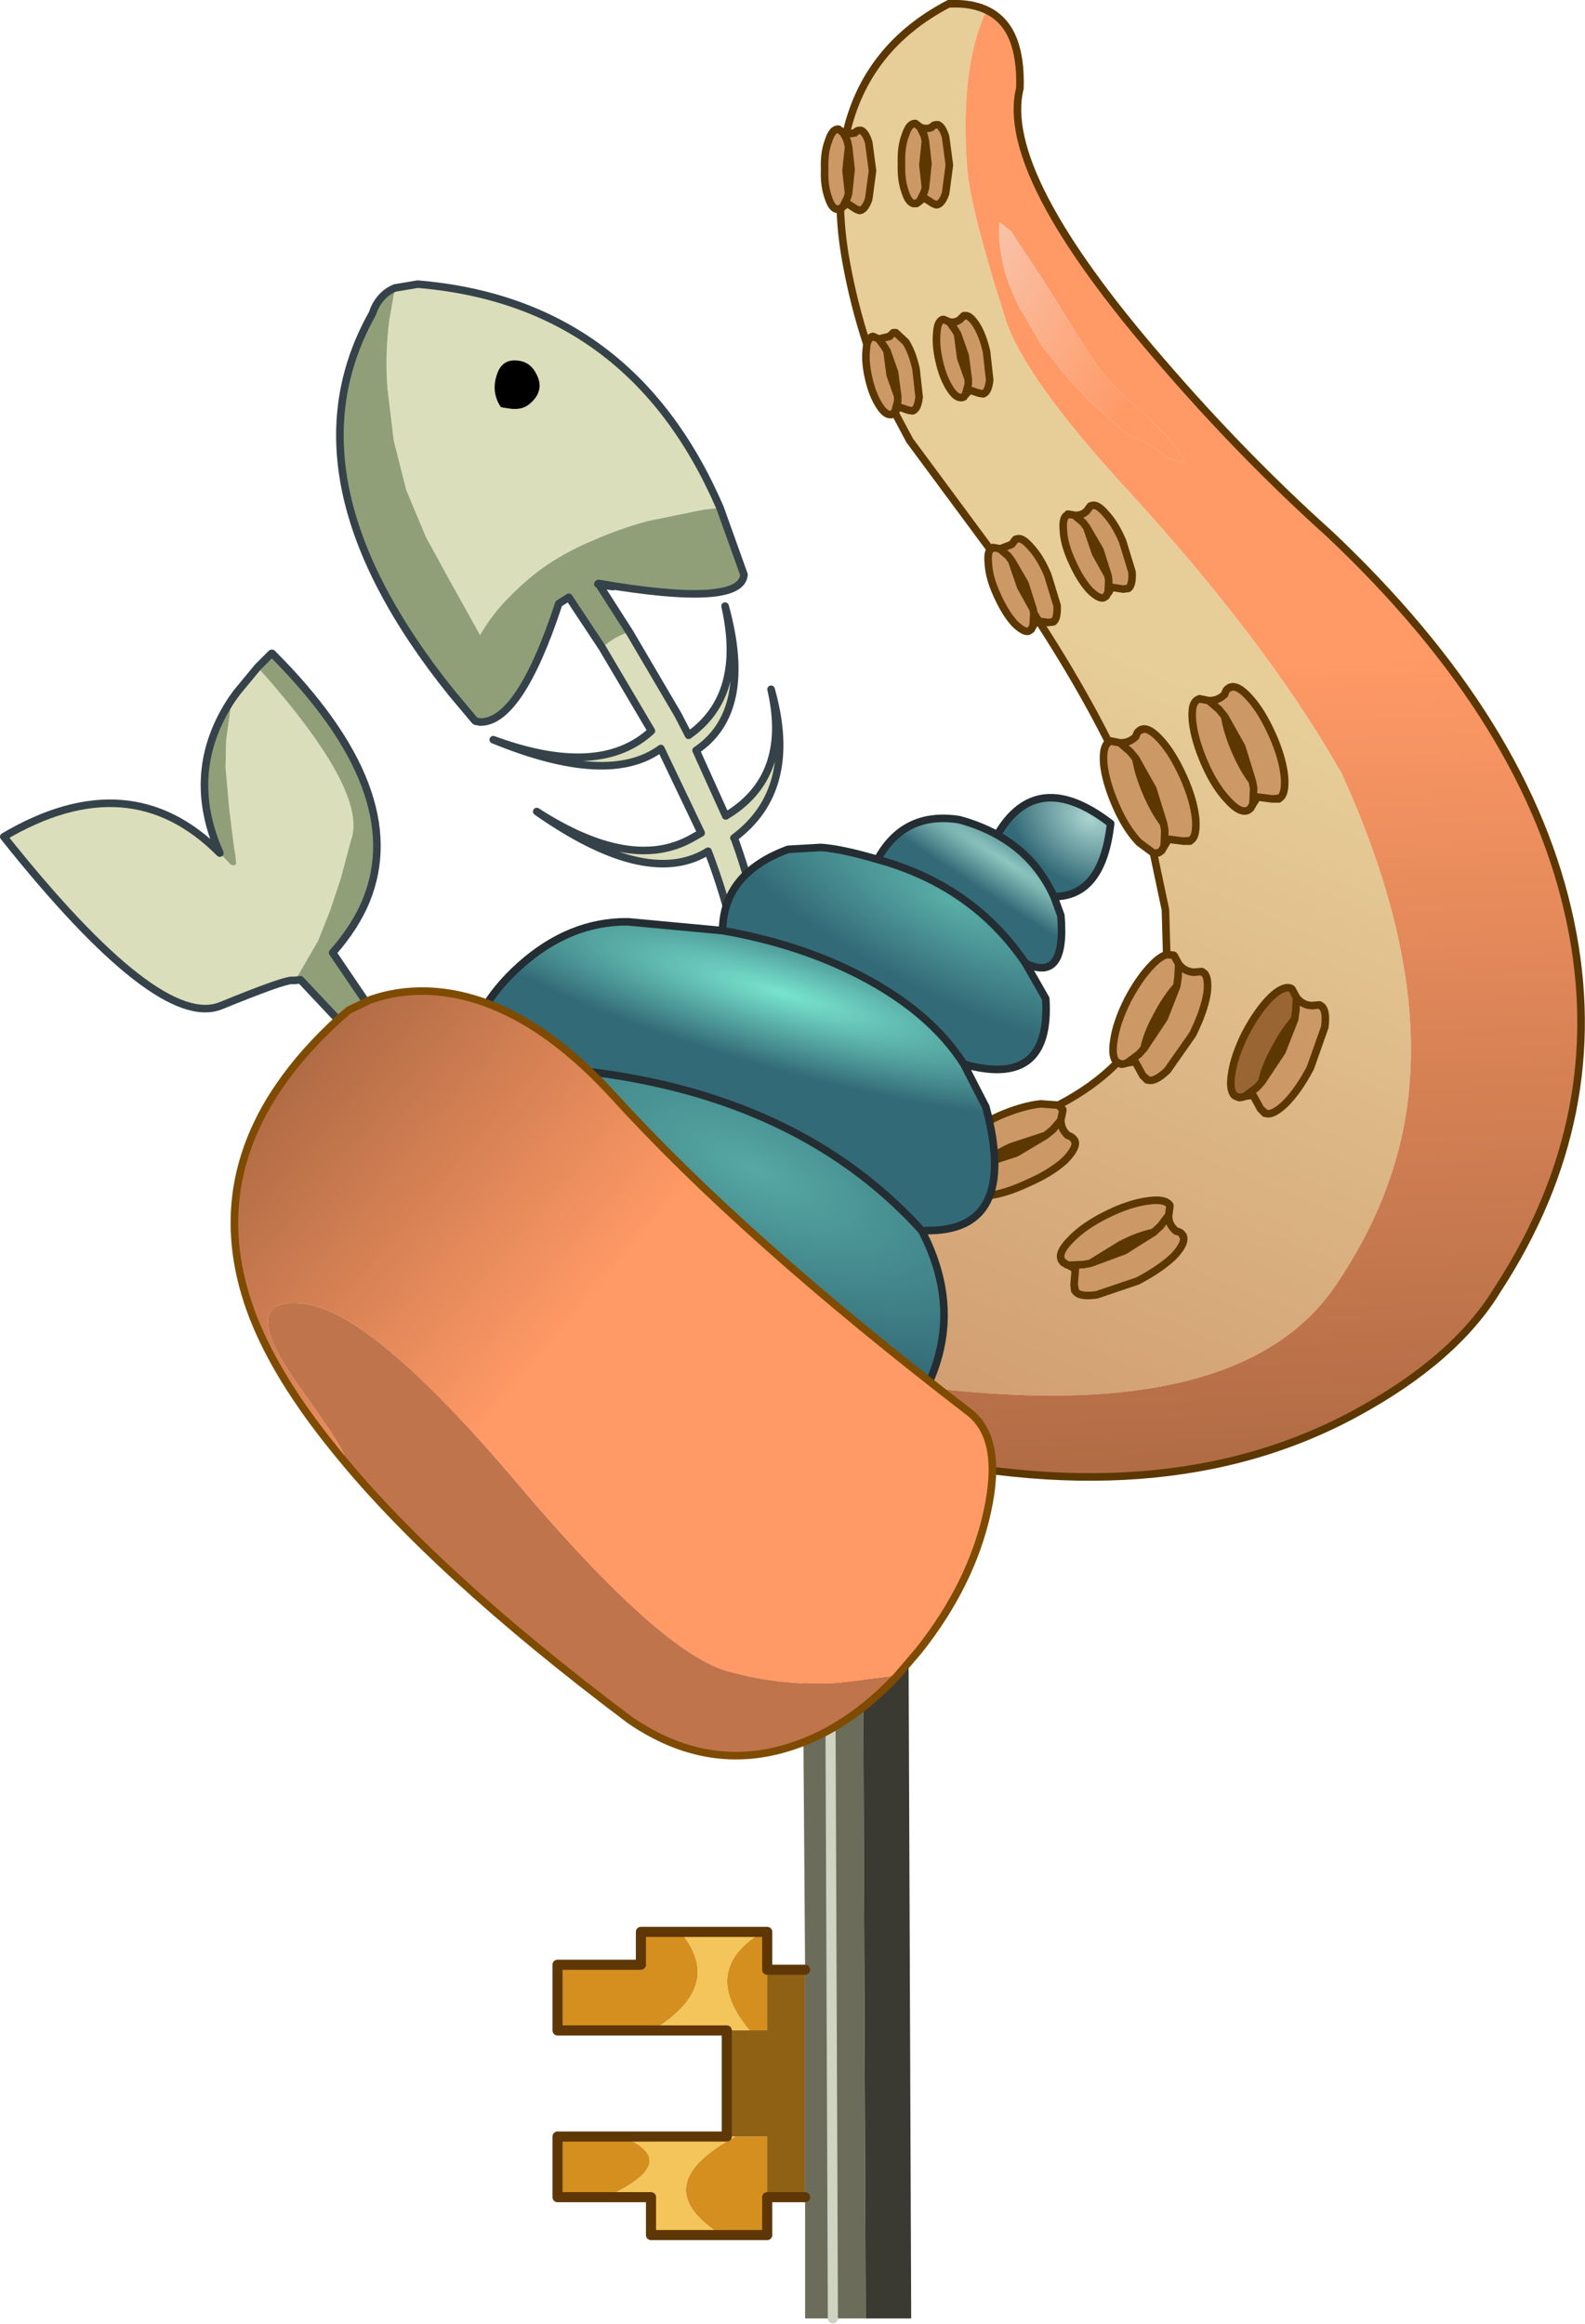 <?xml version="1.0"?>
<svg xmlns="http://www.w3.org/2000/svg" xmlns:xlink="http://www.w3.org/1999/xlink" width="125.8px" height="184.4px"><g transform="matrix(1, 0, 0, 1, -212.05, -108.3)"><use xlink:href="#object-0" width="35.5" height="76.85" transform="matrix(0.802, 0, 0, 0.802, 255.9, 231.05)"/><use xlink:href="#object-1" width="125.8" height="139.6" transform="matrix(1, 0, 0, 1, 212.05, 108.3)"/></g><defs><g transform="matrix(1, 0, 0, 1, 18, 39.25)" id="object-0"><path fill-rule="evenodd" fill="#d58f1e" stroke="none" d="M2.8 -1.15L3.25 -1.15L3.25 2.6L3.25 8.6L1.5 8.6Q-3.5 2.6 2.8 -1.15M3.25 25.1L3.25 28.85L-1.25 28.85Q-8.95 24 0.1 19.1L3.25 19.1L3.25 25.1M-12.75 25.1L-17.5 25.1L-17.5 19.1L-11.1 19.1Q-4.95 21.6 -12.75 25.1M-8.1 8.6L-17.5 8.6L-17.5 2.1L-9.25 2.1L-9.25 -1.15L-5.35 -1.15Q-0.85 4.2 -8.1 8.6"/><path fill-rule="evenodd" fill="#8f6114" stroke="none" d="M3.25 2.6L7 2.6L7 25.1L3.25 25.1L3.25 19.1L0.1 19.1L-0.75 19.1L-0.75 8.6L1.5 8.6L3.25 8.6L3.25 2.6"/><path fill-rule="evenodd" fill="#6c6c5b" stroke="none" d="M7 2.6L6.7 -38.75L9.45 -38.75L12.7 -38.75L13 37.1L9.75 37.1L7 37.1L7 25.1L7 2.6M9.75 37.1L9.45 -38.75L9.75 37.1"/><path fill-rule="evenodd" fill="#3a3a32" stroke="none" d="M12.7 -38.75L17.2 -38.75L17.5 37.1L13 37.1L12.7 -38.75"/><path fill-rule="evenodd" fill="#f3c55a" stroke="none" d="M-1.25 28.85L-8.25 28.85L-8.25 25.1L-12.75 25.1Q-4.95 21.6 -11.1 19.1L-0.75 19.1L0.1 19.1Q-8.95 24 -1.25 28.85M-0.75 8.6L-8.1 8.6Q-0.85 4.2 -5.35 -1.15L2.8 -1.15Q-3.5 2.6 1.5 8.6L-0.75 8.6"/><path fill="none" stroke="#5f3707" stroke-width="1" stroke-linecap="round" stroke-linejoin="round" d="M2.8 -1.15L3.25 -1.15L3.25 2.6L7 2.6M7 25.1L3.25 25.1L3.25 28.85L-1.25 28.85L-8.25 28.85L-8.25 25.1L-12.75 25.1L-17.5 25.1L-17.5 19.1L-11.1 19.1L-0.75 19.1L-0.75 8.6L-8.1 8.6L-17.5 8.6L-17.5 2.1L-9.25 2.1L-9.25 -1.15L-5.35 -1.15L2.8 -1.15"/><path fill="none" stroke="#cfd3c2" stroke-width="1" stroke-linecap="round" stroke-linejoin="round" d="M9.45 -38.75L9.75 37.1"/></g><g transform="matrix(1, 0, 0, 1, -212.05, -108.3)" id="object-1"><path fill-rule="evenodd" fill="#dbdeba" stroke="none" d="M269.2 148.6L267.85 148.75L263.45 149.65Q261.25 150.25 259.2 151.15Q257.25 151.95 255.5 153.1Q253.85 154.25 252.45 155.7Q251.1 157.05 250.15 158.7L249.35 157.25L247.65 154.2L245.85 150.9L244.3 147.2L243.3 143.25L242.8 139.1Q242.6 136.4 242.95 133.7L243.4 131.15L245.2 130.85Q262.15 132.25 269.2 148.6M259.85 159.7Q260.75 158.85 262 158.45L265.85 165L266.6 166.45L266.7 166.65Q271.2 163.5 269.6 156.4Q271.9 164.75 267.3 167.85L269.65 173.05Q274.85 169.95 273.25 163Q275.5 170.95 270.3 174.8L270.35 174.85Q276.15 190.95 268.3 199.75L267.75 199Q273.9 190.65 268.25 175.85L268 176Q263.2 178.7 254.65 172.7Q262.1 177.5 266.9 174.85Q267.25 174.65 267.7 174.4L264.5 167.7Q260.35 170.75 251.2 167Q259.65 170.1 263.75 166.3L259.85 159.7M253 136.9Q251.95 136.85 251.55 137.85Q251 139.25 251.7 140.45L251.8 140.6L252 140.65L252.7 140.75L252.8 140.75Q253.65 140.8 254.2 140.25Q255.35 139.2 254.55 137.85Q254.05 136.95 253 136.9M230.45 163.8L230.85 163.25L232.5 161.25Q241.35 171.15 239.9 175L239.1 178L238.25 180.55L237.3 182.95L235.65 185.8L235.45 186.1L235.2 186.1Q234.5 186.1 229.6 188.1Q224.65 190.15 212.35 174.7Q222.35 168.8 229.5 176L230.3 176.85Q230.6 177.1 230.8 176.85L230.75 176.4L230.75 176.25L230.65 175.7L230.25 172.55L229.95 169.2L230 167.05L230.45 163.8"/><path fill-rule="evenodd" fill="#919f79" stroke="none" d="M243.4 131.15L242.95 133.7Q242.6 136.4 242.8 139.1L243.3 143.25L244.3 147.2L245.85 150.9L247.65 154.2L249.35 157.25L250.15 158.7Q251.1 157.05 252.45 155.7Q253.85 154.25 255.5 153.1Q257.25 151.95 259.2 151.15Q261.25 150.25 263.45 149.65L267.85 148.75L269.2 148.6L271.1 153.9Q270.9 156.55 259.55 154.6L259.5 154.65L259.6 154.7L262 158.45Q260.75 158.85 259.85 159.7L257.2 155.7L256.4 156.2Q253.3 165.65 250.15 165.6L249.9 165.55L249.85 165.55L249.75 165.5L247.9 163.3Q234.25 146.3 241.6 133.2L241.75 132.8Q242.3 131.6 243.4 131.15M232.5 161.25L233.6 160.15L233.65 160.15Q244.65 171.15 241.1 179.8Q240.25 181.85 238.5 183.85L238.45 183.9L242.25 189.5L240.6 191.05L235.9 186.05L235.45 186.1L235.65 185.8L237.3 182.95L238.25 180.55L239.1 178L239.9 175Q241.35 171.15 232.5 161.25M230.45 163.8L230 167.05L229.95 169.2L230.25 172.55L230.65 175.7L230.75 176.25L230.75 176.4L230.8 176.85Q230.6 177.1 230.3 176.85L229.5 176Q226.65 169.55 230.45 163.8"/><path fill-rule="evenodd" fill="#000000" stroke="none" d="M253 136.9Q254.05 136.95 254.55 137.85Q255.35 139.2 254.2 140.25Q253.65 140.8 252.8 140.75L252.7 140.75L252 140.65L251.8 140.6L251.7 140.45Q251 139.25 251.55 137.85Q251.95 136.85 253 136.9"/><path fill="none" stroke="#35424a" stroke-width="0.6" stroke-linecap="round" stroke-linejoin="round" d="M269.2 148.6Q262.15 132.25 245.2 130.85L243.4 131.15Q242.3 131.6 241.75 132.8L241.6 133.2Q234.25 146.3 247.9 163.3L249.75 165.5L249.85 165.55L249.9 165.55L250.15 165.6Q253.3 165.65 256.4 156.2L257.2 155.7L259.85 159.7L263.75 166.3Q259.65 170.1 251.2 167Q260.35 170.75 264.5 167.7L267.7 174.4Q267.25 174.65 266.9 174.85Q262.1 177.5 254.65 172.7Q263.2 178.7 268 176L268.25 175.85Q273.9 190.65 267.75 199L268.3 199.75Q276.15 190.95 270.35 174.85L270.3 174.8Q275.5 170.95 273.25 163Q274.85 169.95 269.65 173.05L267.3 167.85Q271.9 164.75 269.6 156.4Q271.2 163.5 266.7 166.65L266.6 166.45L265.85 165L262 158.45L259.6 154.7L259.5 154.65M259.55 154.6Q270.9 156.55 271.1 153.9L269.2 148.6M259.6 154.7L260.7 154.85L259.55 154.6M230.45 163.8L230.85 163.25L232.5 161.25L233.6 160.15L233.65 160.15Q244.65 171.15 241.1 179.8Q240.25 181.85 238.5 183.85L238.45 183.9L242.25 189.5L243.15 190.8M235.45 186.1L235.9 186.05L240.6 191.05L240.95 191.45M229.5 176Q222.35 168.8 212.35 174.7Q224.65 190.15 229.6 188.1Q234.5 186.1 235.2 186.1L235.45 186.1M229.5 176Q226.65 169.55 230.45 163.8"/><path fill-rule="evenodd" fill="url(#gradient-Lad1d096e22286acf450adc393b803e1d)" stroke="none" d="M279.2 118.95Q280.75 112.05 287.35 108.6L287.6 108.6Q289.1 108.55 290.25 109.05L290.35 109.1Q288.25 113.55 288.8 121.5Q289 124.65 291.8 133.45Q293.25 138.2 301.7 147.35Q312.35 159 318.15 169L318.5 169.6Q324.9 183.6 323.9 194.6Q323.2 202.7 318.1 210.25Q310.4 221.7 284.5 218.25Q279.6 217.25 275.4 212.7L277.5 199.9L288.45 198.75Q287.5 199.6 287.6 200.2L287.65 200.3L287.8 200.5L287.8 200.55L288.05 200.65L288.15 200.75L288.7 201.05L288.55 202.3L288.6 202.75L288.6 202.8Q288.95 203.3 290.35 203.2Q291.8 203.05 293.6 202.2Q295.45 201.4 296.55 200.4Q297.4 199.55 297.4 199L297.35 198.8L297.3 198.75Q297.15 198.5 296.8 198.4Q296.25 197.9 296.25 197.2L296.25 197.15L296.4 196.45L296.4 196.35L296.05 196Q298.85 194.55 300.75 192.6L300.8 192.65L301.05 192.75L301.1 192.75L301.35 192.7L301.5 192.65L302.15 192.55L302.75 193.65L303.1 194L303.15 194Q303.7 194.2 304.7 193.25L306.7 190.4Q307.6 188.6 307.85 187.15Q308 185.95 307.65 185.55L307.45 185.4L307.4 185.4L306.8 185.45Q306.05 185.4 305.6 184.8L305.25 184.15L305.2 184.1L304.65 184.05L304.55 180.5L303.6 176L303.9 176L304.05 175.95L304.25 175.8L304.4 175.55L304.45 175.45L304.8 174.9L306 175.05L306.5 175.05L306.55 175Q307.05 174.7 306.95 173.3Q306.8 171.8 306 170Q305.15 168.1 304.2 167.05Q303.35 166.1 302.8 166.15L302.6 166.2L302.55 166.25Q302.3 166.35 302.2 166.75Q301.7 167.25 301 167.25L300.95 167.25L300.2 167.1L300.15 167.15L300.1 167.15L300.05 167.2Q297.8 162.7 294.5 157.6L295.25 157.7L295.6 157.65L295.65 157.65Q296 157.4 295.95 156.35L295.2 153.9Q294.6 152.5 293.85 151.7Q293.25 151 292.85 151.05L292.65 151.1L292.35 151.5L291.45 151.85L290.9 151.75L290.85 151.75L290.85 151.8L290.65 151.9L284.25 143.25L283.05 141L283.15 140.9L283.4 140.6L284.15 140.85L284.45 140.9L284.5 140.9Q284.9 140.75 285 139.8L284.75 137.55Q284.45 136.25 283.95 135.45L283.15 134.7L283 134.7L282.95 134.7L282.65 135L281.8 135.2L281.35 135L281.3 135Q281 135.1 280.85 135.6Q279.8 132.4 279.2 129.05Q278.8 126.85 278.75 124.85L278.85 124.8L278.95 124.7L279.3 124.45L280 124.9L280.25 125L280.3 125Q280.7 124.95 281 124.1L281.3 121.85L281 119.6Q280.75 118.8 280.4 118.65L280.25 118.65Q280.05 118.65 279.9 118.85L279.2 118.95M286.5 118.2L286.35 118.2Q286.15 118.2 286 118.4Q285.55 118.6 285.1 118.4L284.7 118.1L284.65 118.1Q284.2 118.1 283.9 119.05Q283.55 119.95 283.6 121.3Q283.55 122.6 283.9 123.55Q284.15 124.35 284.55 124.45L284.65 124.45L284.8 124.45L284.8 124.4L284.95 124.35L285.05 124.25L285.4 124L286.1 124.45L286.35 124.55L286.4 124.55Q286.8 124.5 287.1 123.65L287.4 121.4L287.1 119.15Q286.85 118.35 286.5 118.2M288.75 139.55L289 139.25L289.75 139.5L290.05 139.55L290.1 139.55Q290.5 139.4 290.6 138.45L290.35 136.2Q290.05 134.9 289.55 134.1Q289.1 133.4 288.75 133.35L288.6 133.35L288.55 133.35L288.25 133.65Q287.85 133.95 287.4 133.85L286.95 133.65L286.9 133.65Q286.45 133.75 286.4 134.75Q286.3 135.7 286.6 137Q286.9 138.3 287.45 139.15Q287.9 139.85 288.3 139.85L288.4 139.85L288.5 139.8L288.55 139.8L288.55 139.75L288.65 139.65L288.75 139.55M309.85 162.8L309.65 162.85L309.6 162.9Q309.35 163 309.25 163.4Q308.75 163.9 308.05 163.9L308 163.9L307.25 163.75L307.2 163.8L307.15 163.8Q306.55 164.05 306.7 165.55Q306.85 167 307.65 168.85Q308.45 170.7 309.5 171.8Q310.35 172.75 310.95 172.65L311.1 172.6L311.3 172.45L311.45 172.2L311.5 172.1L311.85 171.55L313.05 171.7L313.55 171.7L313.6 171.65Q314.1 171.35 314 169.95Q313.85 168.45 313.05 166.65Q312.2 164.75 311.25 163.7Q310.4 162.75 309.85 162.8M314.95 187.45L314.6 186.8L314.55 186.75Q313.95 186.45 312.9 187.45Q311.85 188.5 310.9 190.3Q310 192.1 309.8 193.55Q309.6 194.85 310.05 195.25L310.15 195.3L310.4 195.4L310.45 195.4L310.7 195.35L310.85 195.3L311.5 195.2L312.1 196.3L312.45 196.65L312.5 196.65Q313.05 196.85 314.05 195.9Q315.1 194.85 316.05 193.05L317.2 189.8Q317.35 188.6 317 188.2L316.8 188.05L316.75 188.05L316.15 188.1Q315.4 188.05 314.95 187.45M300.05 155.3L300.25 154.9L301.2 155.05L301.55 155L301.6 155Q301.95 154.75 301.9 153.7L301.15 151.25Q300.55 149.85 299.8 149.05Q299.2 148.35 298.8 148.4L298.6 148.45L298.3 148.85Q297.95 149.2 297.4 149.2L296.85 149.1L296.8 149.1L296.8 149.15Q296.35 149.3 296.45 150.4Q296.5 151.5 297.15 152.9Q297.75 154.25 298.5 155.1Q299.2 155.8 299.6 155.75L299.7 155.7L299.85 155.6L299.95 155.4L300.05 155.3M305.9 206.3Q305.75 206.05 305.4 206Q304.8 205.5 304.8 204.8L304.9 204.05L304.9 203.95Q304.55 203.4 303.15 203.6Q301.65 203.8 299.85 204.7Q298.05 205.6 297.05 206.65Q296.1 207.6 296.25 208.15L296.3 208.3L296.45 208.5L296.5 208.5L296.7 208.65L296.85 208.7L297.4 209L297.3 210.25L297.35 210.7L297.4 210.75Q297.7 211.25 299.1 211.05L302.35 209.95Q304.15 209 305.2 208Q306.05 207.1 306 206.55L305.95 206.35L305.9 206.3"/><path fill-rule="evenodd" fill="url(#gradient-L276ff4fb7d79b42a77a2f1a7b641f003)" stroke="none" d="M290.35 109.1Q293.15 110.4 293 115.3Q291.3 122.05 304.2 136.95Q310.65 144.45 317.55 150.65Q333.4 165.6 336.7 181.5Q339.9 196.85 330.9 210.65Q327.55 216.15 319.75 220.4Q304.2 228.9 281.7 223.25L275.2 213.85L275.4 212.7Q279.6 217.25 284.5 218.25Q310.4 221.7 318.1 210.25Q323.2 202.7 323.9 194.6Q324.9 183.6 318.5 169.6L318.15 169Q312.35 159 301.7 147.35Q293.25 138.2 291.8 133.45Q289 124.65 288.8 121.5Q288.25 113.55 290.35 109.1M291.35 126.4L291.35 127.15Q291.5 129 292.1 130.75L292.8 132.4L294.75 135.75L296.85 138.35L298.4 140L301.25 142.55L301.3 142.55L302.1 143.05Q302.9 143.3 303.6 143.8L304.95 144.75L306.1 145.05L305.9 144.55Q305 143.15 303.75 142L300.65 139.1Q299.35 137.75 298.35 136.15L297.3 134.5L295.8 132.05L294.75 130.4L293 127.75L292.3 126.65L291.4 125.95L291.35 126.4"/><path fill-rule="evenodd" fill="#cc9966" stroke="none" d="M288.45 198.7Q289.5 197.7 291.35 196.85Q293.2 196.05 294.65 195.9L296.05 196L296.4 196.35L296.4 196.45L296.25 197.15L296.25 197.2Q296.25 197.9 296.8 198.4Q297.15 198.5 297.3 198.75L297.4 199Q297.4 199.55 296.55 200.4Q295.45 201.4 293.6 202.2Q291.8 203.05 290.35 203.2Q288.95 203.3 288.6 202.8L288.55 202.3L288.7 201.05L288.15 200.75L288.2 200.7L289.4 200.75L289.95 200.7L292.7 199.8L295.05 198.4L292.3 199.3Q290.9 199.95 289.95 200.7L289.4 200.75L288.2 200.7L288.05 200.65L287.8 200.55L287.8 200.5L287.65 200.3L287.6 200.2Q287.5 199.6 288.45 198.75L288.45 198.7M300.75 192.6L300.7 192.6Q300.25 192.2 300.45 190.9Q300.65 189.45 301.55 187.65Q302.5 185.85 303.55 184.8Q304.15 184.2 304.65 184.05L305.2 184.1L305.25 184.15L305.6 184.8Q306.05 185.4 306.8 185.45L307.4 185.4L307.65 185.55Q308 185.95 307.85 187.15Q307.6 188.6 306.7 190.4L304.7 193.25Q303.7 194.2 303.15 194L302.75 193.65L302.15 192.55L301.5 192.65L302.45 191.95L302.85 191.5L304.45 189.1L305.45 186.55L305.55 185.85L305.6 184.85L305.6 184.8L305.6 184.85L305.55 185.85L305.45 186.55Q304.6 187.5 303.85 188.95Q303.1 190.3 302.85 191.5L302.45 191.95L301.5 192.65L301.35 192.7L301.1 192.75L301.05 192.75L300.8 192.65L300.75 192.6M303.6 176L302.45 175.15Q301.4 174.05 300.6 172.2Q299.8 170.35 299.65 168.9Q299.55 167.5 300.05 167.2L300.1 167.15L300.15 167.15L300.2 167.1L300.95 167.25L301 167.3L301 167.25Q301.7 167.25 302.2 166.75Q302.3 166.35 302.55 166.25L302.8 166.15Q303.35 166.1 304.2 167.05Q305.15 168.1 306 170Q306.8 171.8 306.95 173.3Q307.05 174.7 306.55 175L306 175.05L304.8 174.9L304.45 175.45L304.45 175.4L304.5 174.2L304.4 173.65L303.55 170.9L302.2 168.5L301.75 167.95L301 167.3L301.75 167.95L302.2 168.5Q302.4 169.75 303.05 171.25Q303.65 172.65 304.4 173.65L304.5 174.2L304.45 175.4L304.4 175.55L304.25 175.8L304.05 175.95L303.9 176L303.6 176M294 158.05L293.9 158.25L293.75 158.35L293.65 158.4Q293.25 158.45 292.55 157.75Q291.8 156.9 291.2 155.55Q290.55 154.15 290.5 153.05Q290.4 152.2 290.65 151.9L290.85 151.8L290.85 151.75L290.9 151.75L291.45 151.85L292.35 151.5L292.65 151.1L292.85 151.05Q293.25 151 293.85 151.7Q294.6 152.5 295.2 153.9L295.95 156.35Q296 157.4 295.65 157.65L295.6 157.65L295.25 157.7L294.5 157.6L294.1 156.95L294.1 157.05L294.05 157.95L294 158.05M283.05 141L282.95 141.1L282.95 141.15L282.9 141.15L282.8 141.2L282.7 141.2Q282.3 141.2 281.85 140.5Q281.3 139.65 281 138.35Q280.7 137.05 280.8 136.1L280.85 135.6Q281 135.1 281.3 135L281.35 135L281.8 135.2L282.65 135L282.95 134.7L283 134.7L283.15 134.7L283.95 135.45Q284.45 136.25 284.75 137.55L285 139.8Q284.9 140.75 284.5 140.9L284.45 140.9L284.15 140.85L283.4 140.6L283.15 140.9L283.1 140.9L283.05 140.9L283.05 141M278.7 124.85L278.7 124.9L278.55 124.9L278.45 124.9Q278.05 124.8 277.8 124Q277.45 123.05 277.5 121.75Q277.45 120.4 277.8 119.5Q278.1 118.55 278.55 118.55L278.6 118.55L279 118.85L279.2 118.95L279.9 118.85Q280.05 118.65 280.25 118.65L280.4 118.65Q280.75 118.8 281 119.6L281.3 121.85L281 124.1Q280.7 124.95 280.3 125L280 124.9L279.3 124.45L278.95 124.7L279.3 124L279.4 123.65L279.6 121.75L279.4 119.95L279.3 119.5L279.15 119.15L279 118.9L279 118.85L279 118.9L279.15 119.15L279.3 119.5L279.4 119.95L279.2 121.85L279.4 123.65L279.3 124L278.95 124.7L278.85 124.8L278.75 124.8L278.7 124.85M286.35 118.2L286.5 118.2Q286.85 118.35 287.1 119.15L287.4 121.4L287.1 123.65Q286.8 124.5 286.4 124.55L286.1 124.45L285.4 124L285.05 124.25L285.4 123.55L285.5 123.2L285.7 121.3L285.5 119.5L285.4 119.05L285.1 118.45L285.1 118.4Q285.55 118.6 286 118.4Q286.15 118.2 286.35 118.2M285.1 118.45L285.4 119.05L285.5 119.5L285.3 121.4L285.5 123.2L285.4 123.55L285.05 124.25L284.95 124.35L284.8 124.4L284.8 124.45L284.65 124.45L284.55 124.45Q284.15 124.35 283.9 123.55Q283.55 122.6 283.6 121.3Q283.55 119.95 283.9 119.05Q284.2 118.1 284.65 118.1L284.7 118.1L285.1 118.4L285.1 118.45M288.65 139.65L288.55 139.75L288.55 139.8L288.5 139.8L288.4 139.85L288.3 139.85Q287.9 139.85 287.45 139.15Q286.9 138.3 286.6 137Q286.3 135.7 286.4 134.75Q286.45 133.75 286.9 133.65L286.95 133.65L287.4 133.85Q287.85 133.95 288.25 133.65L288.55 133.35L288.6 133.35L288.75 133.35Q289.1 133.4 289.55 134.1Q290.05 134.9 290.35 136.2L290.6 138.45Q290.5 139.4 290.1 139.55L290.05 139.55L289.75 139.5L289 139.25L288.75 139.55L288.7 139.55L288.65 139.65M288.9 138.4L288.9 138.8L288.7 139.55L288.9 138.8L288.9 138.4L288.3 136.7L288.05 134.8L287.8 134.4L287.4 133.85L287.8 134.4L288.05 134.8L288.65 136.5L288.9 138.4M283.3 139.75L283.3 140.15L283.1 140.9L283.3 140.15L283.3 139.75L282.7 138.05L282.45 136.15L282.2 135.75L281.8 135.2L282.2 135.75L282.45 136.15L283.05 137.85L283.3 139.75M309.6 162.9L309.85 162.8Q310.4 162.75 311.25 163.7Q312.2 164.75 313.05 166.65Q313.85 168.45 314 169.95Q314.1 171.35 313.6 171.65L313.05 171.7L311.85 171.55L311.5 172.1L311.5 172.05L311.55 170.85L311.45 170.3L310.6 167.55L309.25 165.15L308.8 164.6L308.05 163.95L308.05 163.9Q308.75 163.9 309.25 163.4Q309.35 163 309.6 162.9M308.05 163.95L308.8 164.6L309.25 165.15Q309.45 166.4 310.1 167.9Q310.7 169.3 311.45 170.3L311.55 170.85L311.5 172.05L311.45 172.2L311.3 172.45L311.1 172.6L310.95 172.65Q310.35 172.75 309.5 171.8Q308.45 170.7 307.65 168.85Q306.85 167 306.7 165.55Q306.55 164.05 307.15 163.8L307.2 163.8L307.25 163.75L308 163.9L308.05 163.95M314.95 187.45Q315.4 188.05 316.15 188.1L316.75 188.05L317 188.2Q317.35 188.6 317.2 189.8L316.05 193.05Q315.1 194.85 314.05 195.9Q313.05 196.85 312.5 196.65L312.1 196.3L311.5 195.2L310.85 195.3L311.8 194.6L312.2 194.15L313.8 191.75L314.8 189.2L314.9 188.5L314.95 187.5L314.95 187.45M298.8 148.4Q299.2 148.35 299.8 149.05Q300.55 149.85 301.15 151.25L301.9 153.7Q301.95 154.75 301.6 155L301.55 155L301.2 155.05L300.25 154.9L300.05 155.3L300 155.3L300.05 154.4L300 154L299.35 151.95L298.3 150.15L298 149.75L297.4 149.25L297.4 149.2L296.85 149.1L296.8 149.15Q296.35 149.3 296.45 150.4Q296.5 151.5 297.15 152.9Q297.75 154.25 298.5 155.1Q299.2 155.8 299.6 155.75L299.7 155.7L299.85 155.6L299.95 155.4L300 155.3L300.05 154.4L300 154L299 152.2L298.3 150.15L298 149.75L297.4 149.25L297.4 149.2Q297.95 149.2 298.3 148.85L298.6 148.45L298.8 148.4M291.45 151.85L291.45 151.9L291.45 151.85M292.35 152.8L292.05 152.4L291.45 151.9L292.05 152.4L292.35 152.8L293.4 154.6L294.05 156.65L294.1 156.95L294.05 156.65L293.05 154.85L292.35 152.8M296.25 197.2L295.6 197.95L295.05 198.4L295.6 197.95L296.25 197.2M296.7 208.65L296.5 208.5L296.45 208.5L296.3 208.3L296.25 208.15Q296.1 207.6 297.05 206.65Q298.05 205.6 299.85 204.7Q301.65 203.8 303.15 203.6Q304.55 203.4 304.9 203.95L304.9 204.05L304.8 204.8Q304.8 205.5 305.4 206Q305.75 206.05 305.9 206.3L306 206.55Q306.05 207.1 305.2 208Q304.15 209 302.35 209.95L299.1 211.05Q297.7 211.25 297.4 210.75L297.3 210.25L297.4 209L296.85 208.7L296.9 208.7L296.7 208.65M298.6 208.55L298.05 208.65L296.9 208.7L298.05 208.65L298.6 208.55L300.95 207.1Q302.35 206.35 303.6 206.1L304.15 205.6L304.75 204.8L304.8 204.8L304.75 204.8L304.15 205.6L303.6 206.1L301.3 207.55L298.6 208.55"/><path fill-rule="evenodd" fill="#dec0a5" stroke="none" d="M280.3 125L280.25 125L280 124.9L280.3 125M278.95 124.7L278.85 124.8L278.75 124.85L278.75 124.8L278.85 124.8L278.95 124.7M285.1 118.4L285.1 118.45L285.1 118.4M285.5 119.5L285.7 121.3L285.5 123.2L285.3 121.4L285.5 119.5M286.1 124.45L286.4 124.55L286.35 124.55L286.1 124.45M279.4 119.95L279.6 121.75L279.4 123.65L279.2 121.85L279.4 119.95M284.95 124.35L285.05 124.25L284.95 124.35M288.75 139.55L288.65 139.65L288.7 139.55L288.75 139.55M288.9 138.4L288.3 136.7L288.05 134.8L288.65 136.5L288.9 138.4M283.15 140.9L283.05 141L283.05 140.9L283.1 140.9L283.15 140.9M283.3 139.75L282.7 138.05L282.45 136.15L283.05 137.85L283.3 139.75M283.05 141L283.1 140.9L283.05 141M309.85 162.8L309.6 162.9L309.65 162.85L309.85 162.8M308.05 163.9L308.05 163.95L308 163.9L308.05 163.9M309.25 165.15L310.6 167.55L311.45 170.3Q310.7 169.3 310.1 167.9Q309.45 166.4 309.25 165.15M311.5 172.05L311.5 172.1L311.45 172.2L311.5 172.05M313.05 171.7L313.6 171.65L313.55 171.7L313.05 171.7M316.75 188.05L316.8 188.05L317 188.2L316.75 188.05M312.5 196.65L312.45 196.65L312.1 196.3L312.5 196.65M310.85 195.3L310.7 195.35L310.85 195.3M312.2 194.15Q312.45 192.95 313.2 191.6Q313.95 190.15 314.8 189.2L313.8 191.75L312.2 194.15M300.05 155.3L299.95 155.4L300 155.3L300.05 155.3M296.8 149.15L296.8 149.1L296.85 149.1L296.8 149.15M298.6 148.45L298.8 148.4L298.6 148.45M292.65 151.1L292.85 151.05L292.65 151.1M291.45 151.9L291.45 151.85L291.45 151.9M292.35 152.8L293.4 154.6L294.05 156.65L293.05 154.85L292.35 152.8M297.4 149.25L297.4 149.2L297.4 149.25M298.3 150.15L299.35 151.95L300 154L299 152.2L298.3 150.15M306.55 175L306.5 175.05L306 175.05L306.55 175M304.45 175.45L304.4 175.55L304.45 175.4L304.45 175.45M302.8 166.15L302.55 166.25L302.6 166.2L302.8 166.15M301 167.25L301 167.3L300.95 167.25L301 167.25M302.2 168.5L303.55 170.9L304.4 173.65Q303.65 172.65 303.05 171.25Q302.4 169.75 302.2 168.5M307.4 185.4L307.45 185.4L307.65 185.55L307.4 185.4M303.15 194L303.1 194L302.75 193.65L303.15 194M301.5 192.65L301.35 192.7L301.5 192.65M305.45 186.55L304.45 189.1L302.85 191.5Q303.1 190.3 303.85 188.95Q304.6 187.5 305.45 186.55M296.25 197.15L296.25 197.2L296.25 197.15M297.3 198.75L297.35 198.8L297.4 199L297.3 198.75M288.6 202.8L288.6 202.75L288.55 202.3L288.6 202.8M288.15 200.75L288.05 200.65L288.2 200.7L288.15 200.75M295.05 198.4L292.7 199.8L289.95 200.7Q290.9 199.95 292.3 199.3L295.05 198.4M305.9 206.3L305.95 206.35L306 206.55L305.9 206.3M297.4 210.75L297.35 210.7L297.3 210.25L297.4 210.75M296.85 208.7L296.7 208.65L296.9 208.7L296.85 208.7M298.6 208.55L300.95 207.1Q302.35 206.35 303.6 206.1L301.3 207.55L298.6 208.55"/><path fill-rule="evenodd" fill="url(#gradient-L7d20040666d31e0f11ad617f7c22d2cd)" stroke="none" d="M291.35 126.4L291.4 125.95L292.3 126.65L293 127.75L294.75 130.4L295.8 132.05L297.3 134.5L298.35 136.15Q299.35 137.75 300.65 139.1L303.75 142Q305 143.15 305.9 144.55L306.1 145.05L304.95 144.75L303.6 143.8Q302.9 143.3 302.1 143.05L301.3 142.55L301.25 142.55L298.4 140L296.85 138.35L294.75 135.75L292.8 132.4L292.1 130.75Q291.5 129 291.35 127.15L291.35 126.4"/><path fill-rule="evenodd" fill="#996633" stroke="none" d="M310.7 195.35L310.45 195.4L310.4 195.4L310.15 195.3L310.05 195.25Q309.6 194.85 309.8 193.55Q310 192.1 310.9 190.3Q311.85 188.5 312.9 187.45Q313.95 186.45 314.55 186.75L314.6 186.8L314.95 187.45L314.95 187.5L314.9 188.5L314.8 189.2Q313.95 190.15 313.2 191.6Q312.45 192.95 312.2 194.15L311.8 194.6L310.85 195.3L310.7 195.35"/><path fill="none" stroke="#5c3701" stroke-width="0.6" stroke-linecap="round" stroke-linejoin="round" d="M279.2 118.95Q280.75 112.05 287.35 108.6L287.6 108.6Q289.1 108.55 290.25 109.05L290.35 109.1Q293.15 110.4 293 115.3Q291.3 122.05 304.2 136.95Q310.65 144.45 317.55 150.65Q333.4 165.6 336.7 181.5Q339.9 196.85 330.9 210.65Q327.55 216.15 319.75 220.4Q304.2 228.9 281.7 223.25L275.2 213.85L275.4 212.7L277.5 199.9L288.45 198.75L288.45 198.7Q289.5 197.7 291.35 196.85Q293.2 196.05 294.65 195.9L296.05 196Q298.85 194.55 300.75 192.6L300.7 192.6Q300.25 192.2 300.45 190.9Q300.65 189.45 301.55 187.65Q302.5 185.85 303.55 184.8Q304.15 184.2 304.65 184.05L304.55 180.5L303.6 176L302.45 175.15Q301.4 174.05 300.6 172.2Q299.8 170.35 299.65 168.9Q299.55 167.5 300.05 167.2Q297.8 162.7 294.5 157.6L294.3 157.55L294 158.05L293.9 158.25L293.75 158.35L293.65 158.4Q293.25 158.45 292.55 157.75Q291.8 156.9 291.2 155.55Q290.55 154.15 290.5 153.05Q290.4 152.2 290.65 151.9L284.25 143.25L283.05 141L282.95 141.1L282.95 141.15L282.9 141.15L282.8 141.2L282.7 141.2Q282.3 141.2 281.85 140.5Q281.3 139.65 281 138.35Q280.7 137.05 280.8 136.1L280.85 135.6Q279.8 132.4 279.2 129.05Q278.8 126.85 278.75 124.85L278.7 124.85L278.7 124.9L278.55 124.9L278.45 124.9Q278.05 124.8 277.8 124Q277.45 123.05 277.5 121.75Q277.45 120.4 277.8 119.5Q278.1 118.55 278.55 118.55L278.6 118.55L279 118.85L279.2 118.95L279.9 118.85Q280.05 118.65 280.25 118.65L280.4 118.65Q280.75 118.8 281 119.6L281.3 121.85L281 124.1Q280.7 124.95 280.3 125L280.25 125L280 124.9L279.3 124.45L278.95 124.7L278.85 124.8L278.75 124.85M286.35 118.2L286.5 118.2L286.35 118.2Q286.15 118.2 286 118.4Q285.55 118.6 285.1 118.4L285.1 118.45L285.4 119.05L285.5 119.5L285.7 121.3L285.5 123.2L285.4 123.55L285.05 124.25L285.4 124L286.1 124.45L286.4 124.55Q286.8 124.5 287.1 123.65L287.4 121.4L287.1 119.15Q286.85 118.35 286.5 118.2M284.95 124.35L284.8 124.4L284.8 124.45L284.65 124.45L284.55 124.45Q284.15 124.35 283.9 123.55Q283.55 122.6 283.6 121.3Q283.55 119.95 283.9 119.05Q284.2 118.1 284.65 118.1L284.7 118.1L285.1 118.4M285.5 123.2L285.3 121.4L285.5 119.5M279 118.85L279 118.9L279.15 119.15L279.3 119.5L279.4 119.95L279.6 121.75L279.4 123.65L279.3 124L278.95 124.7L278.85 124.8M280.4 118.65L280.25 118.65M279.4 123.65L279.2 121.85L279.4 119.95M280 124.9L280.3 125M286.4 124.55L286.35 124.55L286.1 124.45M285.05 124.25L284.95 124.35L285.05 124.25M288.65 139.65L288.55 139.75L288.55 139.8L288.5 139.8L288.4 139.85L288.3 139.85Q287.9 139.85 287.45 139.15Q286.9 138.3 286.6 137Q286.3 135.7 286.4 134.75Q286.45 133.75 286.9 133.65L286.95 133.65L287.4 133.85Q287.85 133.95 288.25 133.65L288.55 133.35L288.6 133.35L288.75 133.35Q289.1 133.4 289.55 134.1Q290.05 134.9 290.35 136.2L290.6 138.45Q290.5 139.4 290.1 139.55L290.05 139.55L289.75 139.5L289 139.25L288.75 139.55L288.65 139.65L288.7 139.55L288.9 138.8L288.9 138.4L288.3 136.7L288.05 134.8L287.8 134.4L287.4 133.85M280.85 135.6Q281 135.1 281.3 135L281.35 135L281.8 135.2L282.65 135L282.95 134.7L283 134.7L283.15 134.7L283.95 135.45Q284.45 136.25 284.75 137.55L285 139.8Q284.9 140.75 284.5 140.9L284.45 140.9L284.15 140.85L283.4 140.6L283.15 140.9L283.05 141L283.1 140.9L283.3 140.15L283.3 139.75L282.7 138.05L282.45 136.15L282.2 135.75L281.8 135.2M282.45 136.15L283.05 137.85L283.3 139.75M288.05 134.8L288.65 136.5L288.9 138.4M309.6 162.9L309.85 162.8L309.65 162.85L309.6 162.9Q309.35 163 309.25 163.4Q308.75 163.9 308.05 163.9L308 163.9L307.25 163.75L307.2 163.8L307.15 163.8Q306.55 164.05 306.7 165.55Q306.85 167 307.65 168.85Q308.45 170.7 309.5 171.8Q310.35 172.75 310.95 172.65L311.1 172.6L311.3 172.45L311.45 172.2L311.5 172.05L311.55 170.85L311.45 170.3L310.6 167.55L309.25 165.15L308.8 164.6L308.05 163.95L308 163.9M311.5 172.1L311.85 171.55L313.05 171.7L313.6 171.65Q314.1 171.35 314 169.95Q313.85 168.45 313.05 166.65Q312.2 164.75 311.25 163.7Q310.4 162.75 309.85 162.8M313.6 171.65L313.55 171.7L313.05 171.7M311.45 170.3Q310.7 169.3 310.1 167.9Q309.45 166.4 309.25 165.15M311.45 172.2L311.5 172.1M310.7 195.35L310.45 195.4L310.4 195.4L310.15 195.3L310.05 195.25Q309.6 194.85 309.8 193.55Q310 192.1 310.9 190.3Q311.85 188.5 312.9 187.45Q313.95 186.45 314.55 186.75L314.6 186.8L314.95 187.45Q315.4 188.05 316.15 188.1L316.75 188.05L316.8 188.05L317 188.2Q317.35 188.6 317.2 189.8L316.05 193.05Q315.1 194.85 314.05 195.9Q313.05 196.85 312.5 196.65L312.45 196.65L312.1 196.3L311.5 195.2L310.85 195.3L310.7 195.35L310.85 195.3L311.8 194.6L312.2 194.15Q312.45 192.95 313.2 191.6Q313.95 190.15 314.8 189.2L314.9 188.5L314.95 187.5L314.95 187.45M316.75 188.05L317 188.2M298.8 148.4Q299.2 148.35 299.8 149.05Q300.55 149.85 301.15 151.25L301.9 153.7Q301.95 154.75 301.6 155L301.55 155L301.2 155.05L300.25 154.9L300.05 155.3L299.95 155.4L299.85 155.6L299.7 155.7L299.6 155.75Q299.2 155.8 298.5 155.1Q297.75 154.25 297.15 152.9Q296.5 151.5 296.45 150.4Q296.35 149.3 296.8 149.15L296.8 149.1L296.85 149.1L297.4 149.2Q297.95 149.2 298.3 148.85L298.6 148.45L298.8 148.4L298.6 148.45M290.65 151.9L290.85 151.8L290.85 151.75L290.9 151.75L291.45 151.85L292.35 151.5L292.65 151.1L292.85 151.05Q293.25 151 293.85 151.7Q294.6 152.5 295.2 153.9L295.95 156.35Q296 157.4 295.65 157.65L295.6 157.65L295.25 157.7L294.5 157.6L294.1 156.95L294.1 157.05L294.05 157.95L294 158.05M292.65 151.1L292.85 151.05M291.45 151.85L291.45 151.9L292.05 152.4L292.35 152.8L293.4 154.6L294.05 156.65L294.1 156.95M297.4 149.2L297.4 149.25L298 149.75L298.3 150.15L299.35 151.95L300 154L300.05 154.4L300 155.3L299.95 155.4M294.05 156.65L293.05 154.85L292.35 152.8M300 154L299 152.2L298.3 150.15M302.8 166.15Q303.35 166.1 304.2 167.05Q305.15 168.1 306 170Q306.8 171.8 306.95 173.3Q307.05 174.7 306.55 175L306.5 175.05L306 175.05L304.8 174.9L304.45 175.45L304.4 175.55L304.25 175.8L304.05 175.95L303.9 176L303.6 176M302.55 166.25L302.8 166.15L302.6 166.2L302.55 166.25Q302.3 166.35 302.2 166.75Q301.7 167.25 301 167.25L300.95 167.25L300.2 167.1L300.15 167.15L300.1 167.15L300.05 167.2M301 167.3L301.75 167.95L302.2 168.5L303.55 170.9L304.4 173.65L304.5 174.2L304.45 175.4L304.4 175.55M300.95 167.25L301 167.3M304.4 173.65Q303.65 172.65 303.05 171.25Q302.4 169.75 302.2 168.5M306 175.05L306.55 175M304.65 184.05L305.2 184.1L305.25 184.15L305.6 184.8Q306.05 185.4 306.8 185.45L307.4 185.4L307.45 185.4L307.65 185.55Q308 185.95 307.85 187.15Q307.6 188.6 306.7 190.4L304.7 193.25Q303.7 194.2 303.15 194L303.1 194L302.75 193.65L302.15 192.55L301.5 192.65L301.35 192.7L301.1 192.75L301.05 192.75L300.8 192.65L300.75 192.6M307.4 185.4L307.65 185.55M305.6 184.8L305.6 184.85L305.55 185.85L305.45 186.55L304.45 189.1L302.85 191.5L302.45 191.95L301.5 192.65L301.35 192.7M302.85 191.5Q303.1 190.3 303.85 188.95Q304.6 187.5 305.45 186.55M302.75 193.65L303.15 194M296.05 196L296.4 196.35L296.4 196.45L296.25 197.15L296.25 197.2Q296.25 197.9 296.8 198.4Q297.15 198.5 297.3 198.75L297.35 198.8L297.4 199Q297.4 199.55 296.55 200.4Q295.45 201.4 293.6 202.2Q291.8 203.05 290.35 203.2Q288.95 203.3 288.6 202.8L288.6 202.75L288.55 202.3L288.7 201.05L288.15 200.75L288.05 200.65L287.8 200.55L287.8 200.5L287.65 200.3L287.6 200.2Q287.5 199.6 288.45 198.75M295.05 198.4L292.7 199.8L289.95 200.7L289.4 200.75L288.2 200.7L288.05 200.65M289.95 200.7Q290.9 199.95 292.3 199.3L295.05 198.4L295.6 197.95L296.25 197.2L296.25 197.15M297.3 198.75L297.4 199M296.7 208.65L296.5 208.5L296.45 208.5L296.3 208.3L296.25 208.15Q296.1 207.6 297.05 206.65Q298.05 205.6 299.85 204.7Q301.65 203.8 303.15 203.6Q304.55 203.4 304.9 203.95L304.9 204.05L304.8 204.8Q304.8 205.5 305.4 206Q305.75 206.05 305.9 206.3L305.95 206.35L306 206.55Q306.05 207.1 305.2 208Q304.15 209 302.35 209.95L299.1 211.05Q297.7 211.25 297.4 210.75L297.35 210.7L297.3 210.25L297.4 209L296.85 208.7L296.7 208.65L296.9 208.7L298.05 208.65L298.6 208.55L300.95 207.1Q302.35 206.35 303.6 206.1L304.15 205.6L304.75 204.8L304.8 204.8M297.3 210.25L297.4 210.75M305.9 206.3L306 206.55M303.6 206.1L301.3 207.55L298.6 208.55M288.55 202.3L288.6 202.8M312.1 196.3L312.5 196.65M314.8 189.2L313.8 191.75L312.2 194.15"/><path fill-rule="evenodd" fill="url(#gradient-R00bb18822a478f2433b3e409753d7302)" stroke="none" d="M248.8 192.85Q249.55 188.3 253.3 184.95Q257.25 181.4 261.9 181.45L269.4 182.15Q275.45 183.2 280.3 185.7Q285.9 188.6 288.55 192.75L290.3 196.15Q292.95 206.1 285.5 205.95Q285.6 206.15 285.2 205.95Q272.95 192.45 248.8 192.85"/><path fill-rule="evenodd" fill="url(#gradient-R7adada0c80dc11340144f7e67c5c3cde)" stroke="none" d="M269.4 182.15Q269.45 177.6 274.6 175.7L277.2 175.55Q278.8 175.65 281.7 176.5Q289.3 178.6 293.45 184.75L295.05 187.55Q295.5 194.7 288.55 192.75Q285.9 188.6 280.3 185.7Q275.45 183.2 269.4 182.15"/><path fill-rule="evenodd" fill="url(#gradient-R1bba65ab82389ab481da1b51bb203854)" stroke="none" d="M281.7 176.5Q283.8 172.65 288.2 173.35Q289.85 173.8 291.2 174.55Q294.25 176.25 295.7 179.45L296.25 180.95Q296.7 186.3 293.45 184.75Q289.3 178.6 281.7 176.5"/><path fill-rule="evenodd" fill="url(#gradient-R66956e5d67652a4e73c446afd0b05f10)" stroke="none" d="M291.2 174.55Q294.35 169.15 300.2 173.65Q299.55 179.45 295.7 179.45Q294.25 176.25 291.2 174.55"/><path fill-rule="evenodd" fill="url(#gradient-R34b9e83532e52b7e44fdcd666328b6fb)" stroke="none" d="M285.2 205.95Q291.35 217.7 276.2 228.45Q240.85 210.25 248.75 193.15L248.8 192.85Q272.95 192.45 285.2 205.95"/><path fill="none" stroke="#232d32" stroke-width="0.6" stroke-linecap="round" stroke-linejoin="round" d="M248.8 192.85Q249.55 188.3 253.3 184.95Q257.25 181.4 261.9 181.45L269.4 182.15Q269.45 177.6 274.6 175.7L277.2 175.55Q278.8 175.65 281.7 176.5Q283.8 172.65 288.2 173.35Q289.85 173.8 291.2 174.55Q294.35 169.15 300.2 173.65Q299.55 179.45 295.7 179.45L296.25 180.95Q296.7 186.3 293.45 184.75L295.05 187.55Q295.5 194.7 288.55 192.75L290.3 196.15Q292.95 206.1 285.5 205.95Q285.6 206.15 285.2 205.95Q291.35 217.7 276.2 228.45Q240.85 210.25 248.75 193.15L248.8 192.85Q272.95 192.45 285.2 205.95M269.4 182.15Q275.45 183.2 280.3 185.7Q285.9 188.6 288.55 192.75M291.2 174.55Q294.25 176.25 295.7 179.45M281.7 176.5Q289.3 178.6 293.45 184.75"/><path fill-rule="evenodd" fill="url(#gradient-L1c7e353cdd047bcfcd64dbf922ca9ebd)" stroke="none" d="M238.55 223.25Q234.05 217.7 232.15 212.85Q227.1 199.85 239.1 189L239.75 188.45L241 187.85L241.4 187.65Q243.5 186.9 245.85 186.95Q253.3 187.15 260.7 195.2Q271 206.55 288.95 220.35Q291.7 222.45 290.4 228.3Q289.15 234 285 239.25L283.25 241.3L278.8 241.85Q274.25 242.15 269.9 240.95Q264.55 239.55 253.05 225.95Q241.5 212.3 236.1 211.75Q230.65 211.15 235.85 218.4Q241.05 225.65 238.55 223.25"/><path fill-rule="evenodd" fill="#c0744b" stroke="none" d="M238.55 223.25Q241.05 225.65 235.85 218.4Q230.65 211.15 236.1 211.75Q241.5 212.3 253.05 225.95Q264.55 239.55 269.9 240.95Q274.25 242.15 278.8 241.85L283.25 241.3Q279.35 245.45 274.85 246.9Q268.25 249.05 262.05 244.8Q246.35 233 238.55 223.25"/><path fill="none" stroke="#7e4b01" stroke-width="0.6" stroke-linecap="round" stroke-linejoin="round" d="M283.25 241.3L285 239.25Q289.15 234 290.4 228.3Q291.7 222.45 288.95 220.35Q271 206.55 260.7 195.2Q253.3 187.15 245.85 186.95Q243.5 186.9 241.4 187.65L241 187.85L239.75 188.45L239.1 189Q227.1 199.85 232.15 212.85Q234.05 217.7 238.55 223.25Q246.35 233 262.05 244.8Q268.25 249.05 274.85 246.9Q279.35 245.45 283.25 241.3"/></g><linearGradient gradientTransform="matrix(-0.03, 0.073, -0.062, -0.026, 272.6, 217.5)" gradientUnits="userSpaceOnUse" spreadMethod="pad" id="gradient-Lad1d096e22286acf450adc393b803e1d" x1="-819.2" x2="819.2"><stop offset="0" stop-color="#e7ce98" stop-opacity="1"/><stop offset="1" stop-color="#b96846" stop-opacity="1"/></linearGradient><linearGradient gradientTransform="matrix(-0.003, -0.065, 0.071, -0.003, 307.45, 214.45)" gradientUnits="userSpaceOnUse" spreadMethod="pad" id="gradient-L276ff4fb7d79b42a77a2f1a7b641f003" x1="-819.2" x2="819.2"><stop offset="0" stop-color="#7c4d2e" stop-opacity="1"/><stop offset="1" stop-color="#ff9966" stop-opacity="1"/></linearGradient><linearGradient gradientTransform="matrix(-0.016, -0.009, 0.032, -0.059, 284.65, 140.65)" gradientUnits="userSpaceOnUse" spreadMethod="pad" id="gradient-L7d20040666d31e0f11ad617f7c22d2cd" x1="-819.2" x2="819.2"><stop offset="0" stop-color="#ff9966" stop-opacity="1"/><stop offset="1" stop-color="#f3e6e0" stop-opacity="1"/></linearGradient><radialGradient gradientTransform="matrix(0.002, -0.007, 0.035, 0.01, 274.25, 187.15)" gradientUnits="userSpaceOnUse" spreadMethod="pad" id="gradient-R00bb18822a478f2433b3e409753d7302" cx="0" cy="0" r="819.2"><stop offset="0" stop-color="#78e4ce"/><stop offset="1" stop-color="#336a77"/></radialGradient><radialGradient gradientTransform="matrix(0.025, 0.013, -0.004, 0.008, 287.5, 179.8)" gradientUnits="userSpaceOnUse" spreadMethod="pad" id="gradient-R7adada0c80dc11340144f7e67c5c3cde" cx="0" cy="0" r="819.2"><stop offset="0" stop-color="#59ada7"/><stop offset="1" stop-color="#336a77"/></radialGradient><radialGradient gradientTransform="matrix(0.002, -0.003, 0.031, 0.02, 292.05, 176.75)" gradientUnits="userSpaceOnUse" spreadMethod="pad" id="gradient-R1bba65ab82389ab481da1b51bb203854" cx="0" cy="0" r="819.2"><stop offset="0" stop-color="#8dc7c0"/><stop offset="1" stop-color="#336a77"/></radialGradient><radialGradient gradientTransform="matrix(0.004, -0.005, 0.007, 0.005, 298.5, 173.25)" gradientUnits="userSpaceOnUse" spreadMethod="pad" id="gradient-R66956e5d67652a4e73c446afd0b05f10" cx="0" cy="0" r="819.2"><stop offset="0" stop-color="#aad5d0"/><stop offset="1" stop-color="#336a77"/></radialGradient><radialGradient gradientTransform="matrix(0.007, -0.013, 0.033, 0.016, 271.9, 201.05)" gradientUnits="userSpaceOnUse" spreadMethod="pad" id="gradient-R34b9e83532e52b7e44fdcd666328b6fb" cx="0" cy="0" r="819.2"><stop offset="0" stop-color="#56a9a4"/><stop offset="1" stop-color="#336a77"/></radialGradient><linearGradient gradientTransform="matrix(0.023, 0.02, -0.022, 0.026, 237.9, 197.8)" gradientUnits="userSpaceOnUse" spreadMethod="pad" id="gradient-L1c7e353cdd047bcfcd64dbf922ca9ebd" x1="-819.2" x2="819.2"><stop offset="0" stop-color="#7c4d2e" stop-opacity="1"/><stop offset="1" stop-color="#ff9966" stop-opacity="1"/></linearGradient></defs></svg>

